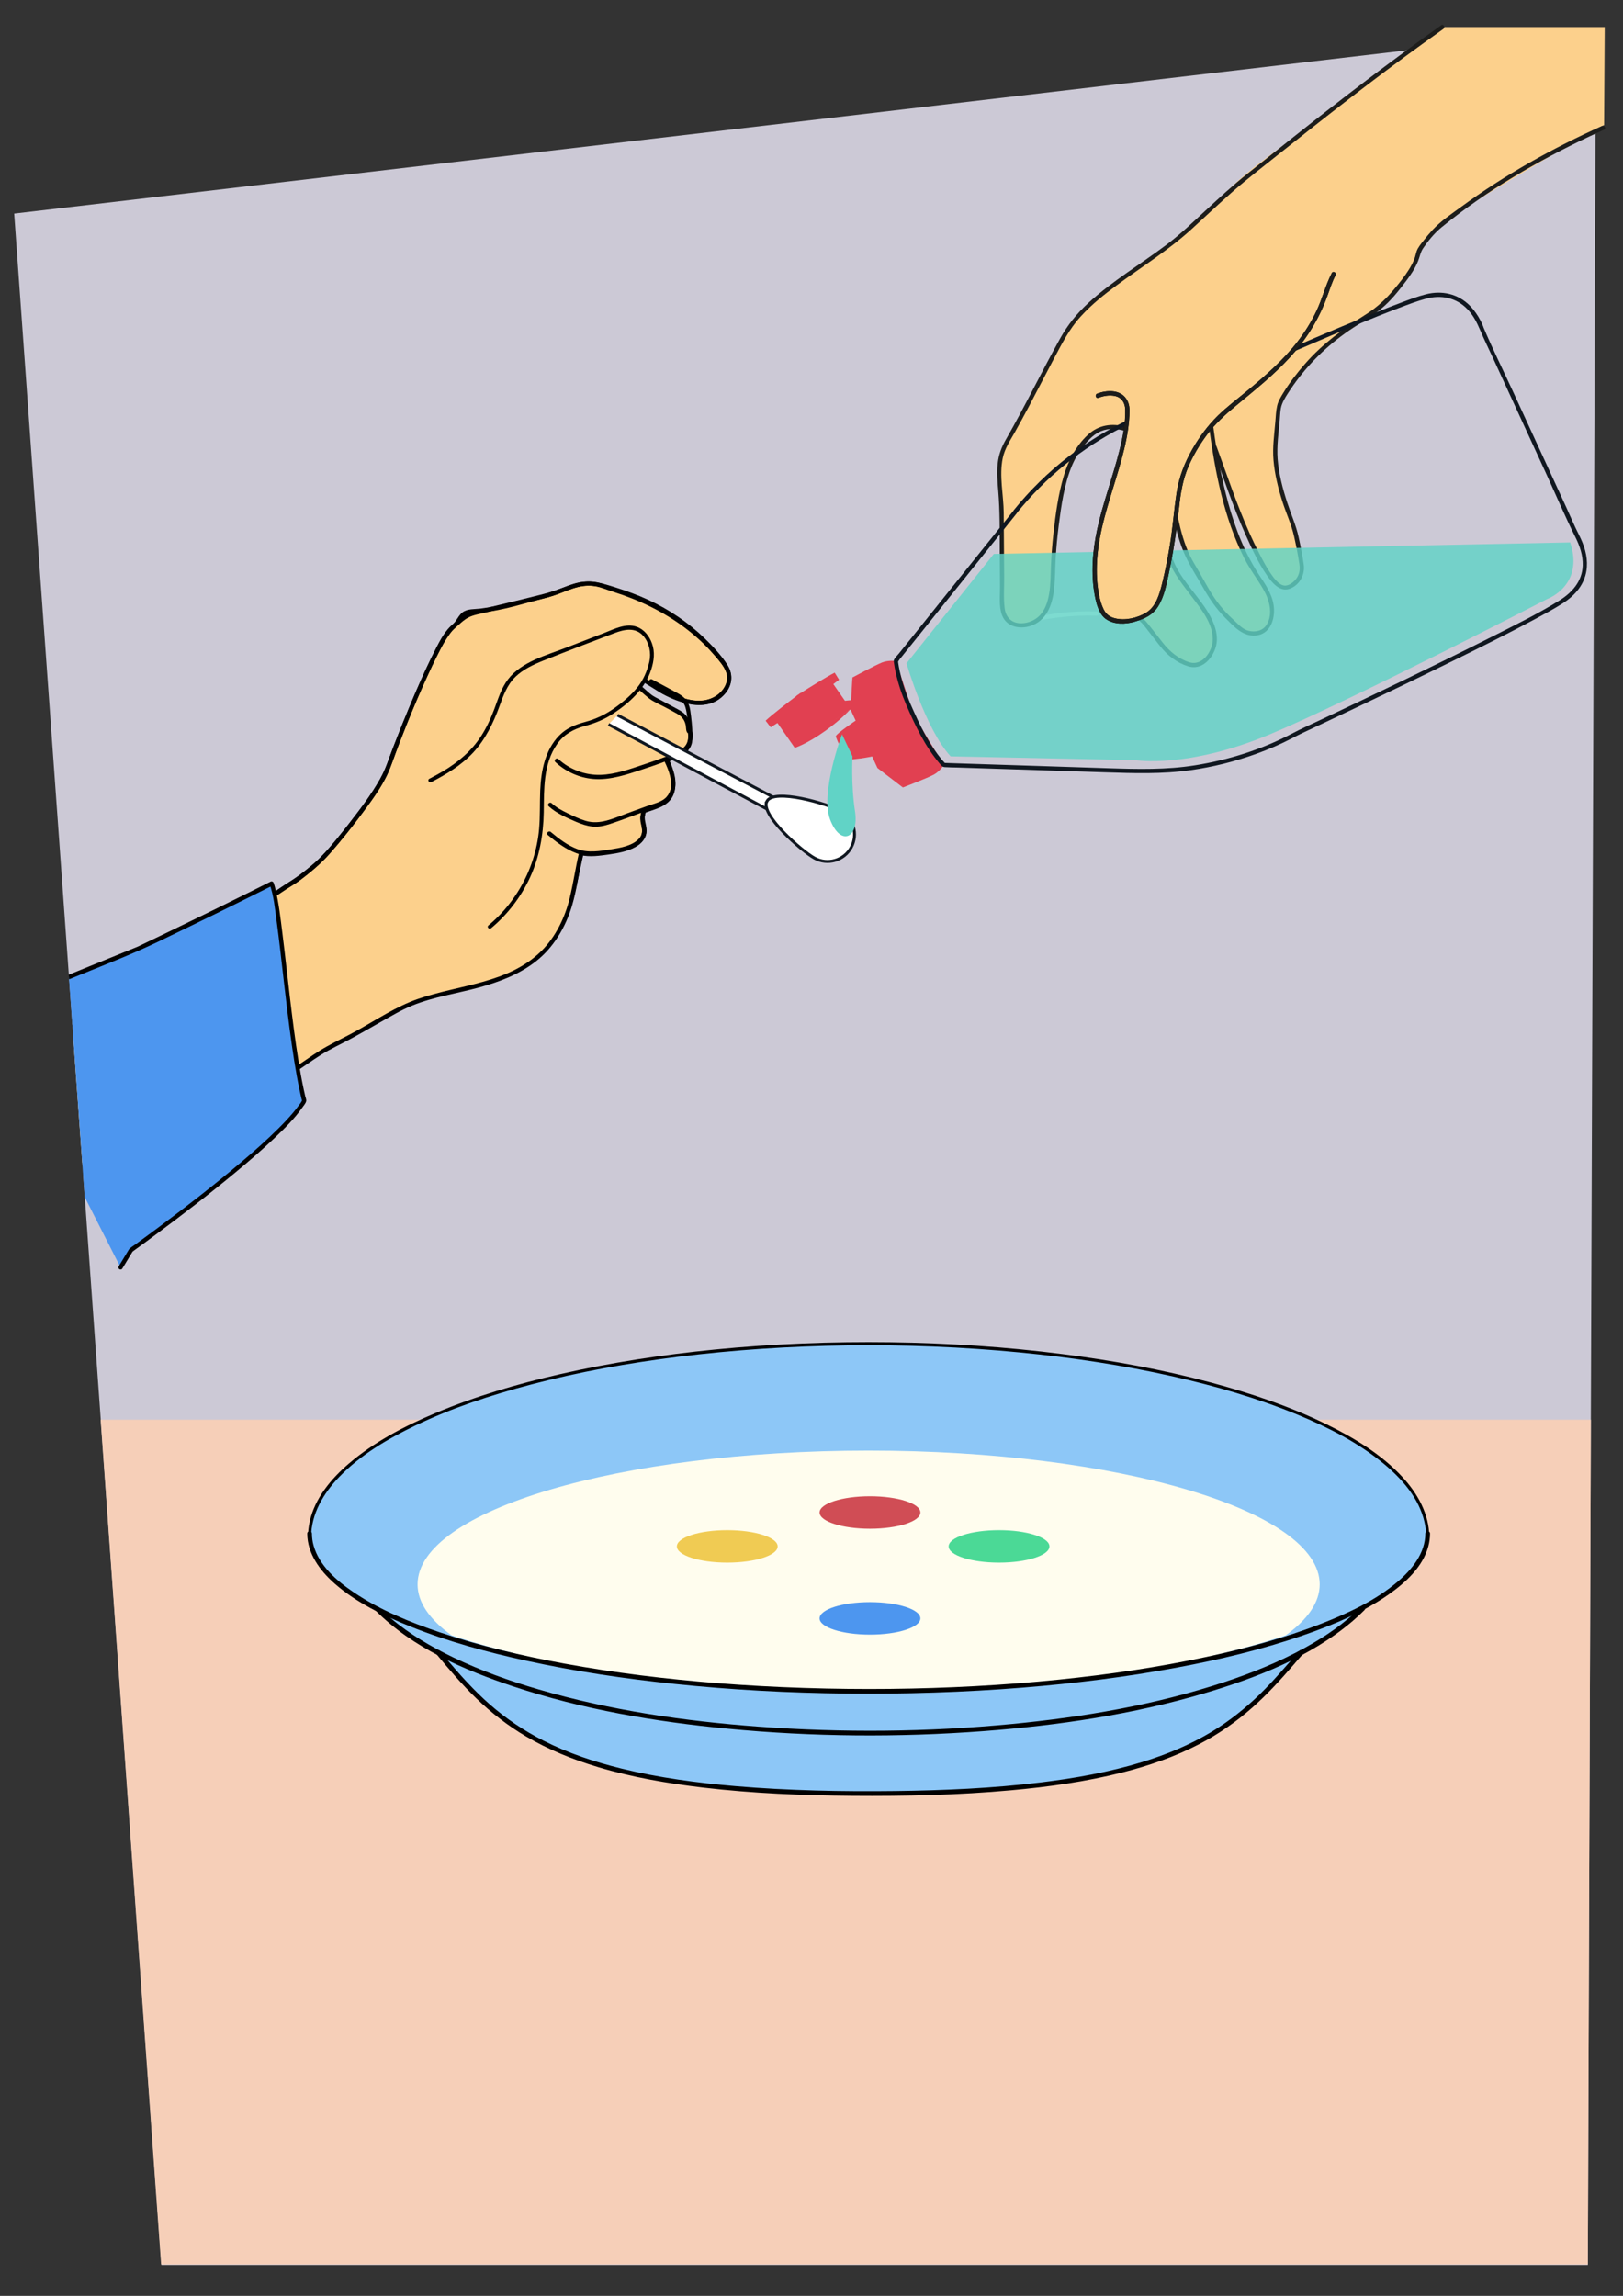 <?xml version="1.0" encoding="UTF-8"?>
<svg id="Stick_figures_en_schetsen" data-name="Stick figures en schetsen" xmlns="http://www.w3.org/2000/svg" xmlns:xlink="http://www.w3.org/1999/xlink" viewBox="0 0 520.83 736.62">
  <rect x="0" y="0" width="520.83" height="736.62" fill="#333333" stroke="none"/>
  <defs>
    <style>
      .cls-1 {
        fill: none;
      }

      .cls-2 {
        fill: #f6cfb8;
      }

      .cls-3 {
        stroke: #101720;
        stroke-miterlimit: 10;
        stroke-width: .93px;
      }

      .cls-3, .cls-4 {
        fill: #fff;
      }

      .cls-5 {
        fill: #f0cb53;
      }

      .cls-6, .cls-7 {
        fill: #61d3c6;
      }

      .cls-8 {
        fill: #2ad386;
        opacity: .84;
      }

      .cls-9 {
        fill: #1d1d1b;
      }

      .cls-10 {
        fill: #f2efff;
        opacity: .8;
      }

      .cls-7 {
        opacity: .82;
      }

      .cls-11 {
        fill: #101720;
      }

      .cls-12 {
        fill: #8dc7f7;
      }

      .cls-13 {
        fill: #fcd08c;
      }

      .cls-14 {
        fill: #e14051;
      }

      .cls-15 {
        fill: #4d96ef;
      }

      .cls-16 {
        fill: #fffdee;
      }

      .cls-17 {
        clip-path: url(#clippath);
      }

      .cls-18 {
        fill: #d04d55;
      }
    </style>
    <clipPath id="clippath">
      <path id="Path_2269-2" data-name="Path 2269" class="cls-1" d="M512.1,10.22L4.55,68.33l47.26,659.58h457.73l2.57-717.68Z"/>
    </clipPath>
  </defs>
  <path id="Path_2269" data-name="Path 2269" class="cls-10" d="M512.1,9.04L4.55,68.53l47.26,658.19h457.73l2.57-717.68Z"/>
  <g class="cls-17">
    <rect class="cls-2" x="19.68" y="455.51" width="507.67" height="271.02"/>
    <g>
      <g>
        <g>
          <path class="cls-13" d="M8.34,337.81l26.89,54.8c11.09-10.77,7.71-16.06,20.48-24.79,6.65-4.54,13.49-8.79,20.33-13.03,5.6-3.47,11.2-6.95,16.8-10.42,5.48-3.4,9.07-6.5,14.86-9.33,6.74-3.29,13.86-7.79,21.12-11.55,4.15-2.21,8.74-3.45,13.31-4.55,6.17-1.48,12.42-2.75,18.36-5,5.94-2.25,11.62-5.56,15.65-10.47,2.79-3.41,4.7-7.45,6.27-11.57,1.56-4.08,2.83-13.2,3.88-17.44l.18-.76c.3.07.6.14.91.19,2,.32,4.05.1,6.06-.16,2.87-.36,5.76-.79,8.47-1.79,2.18-.8,4.45-2.28,4.79-4.58.33-2.19-1.21-4.23-.24-6.23l.11-.92c1.44-.52,2.88-1.05,4.32-1.57.9-.33,1.81-.66,2.58-1.21,1.92-1.37,2.7-3.92,2.56-6.27-.14-2.35-1.07-4.58-1.98-6.75l-.23-.48c.85-.33,1.7-.68,2.53-1.04,2.04-.88,4.22-2.08,4.92-4.18.32-.96.28-2,.22-3.01-.13-2.22-.34.18-.62-2.03-.15-1.18-.34-2.4-1.01-3.38-.71-1.06-1.88-1.7-3-2.3-2.66-1.43-5.32-2.87-7.99-4.3l-16.88-14.76,20.28,12.74c4.24,2.13,8.78,4.33,13.5,3.8,4.72-.52,9.3-5.02,8.04-9.59-.39-1.42-1.28-2.66-2.18-3.83-8.81-11.38-21.41-18.76-35.16-23-3.25-1-4.65-1.92-8.05-1.83-4.29.11-8.28,2.58-12.44,3.65-10.66,2.75-14.46,4.4-25.42,5.44-2.75.26-2.97,3.06-5.12,4.79-5.31,4.25-18.24,37.5-20.87,44.98-2.95,8.39-19.4,27.91-21.73,29.92-9.03,7.79-7.54,6.14-9.54,7.47-13.45,8.91-70.18,47.82-84.95,54.33Z"/>
          <path d="M7.75,338.16c3.02,6.16,6.04,12.32,9.07,18.48,4.84,9.86,9.67,19.71,14.51,29.57,1.1,2.25,2.21,4.5,3.31,6.75.2.4.77.42,1.07.14,3.88-3.79,6.76-8.04,9.4-12.74s5.64-8.14,9.84-11.18c6.23-4.49,12.85-8.48,19.38-12.53s13.42-8.19,20.03-12.43c2.94-1.89,5.75-3.97,8.71-5.82s6.2-3.33,9.3-5c3.27-1.76,6.49-3.63,9.73-5.46s6.66-3.88,10.2-5.32c6.91-2.81,14.42-3.87,21.59-5.84,6.43-1.77,12.8-4.2,18.1-8.35,5.66-4.42,9.53-10.98,11.57-17.82,1.62-5.46,2.27-11.19,3.57-16.73l-.84.47c3.03.68,6.11.22,9.14-.21,2.86-.41,5.88-.94,8.44-2.35,1.9-1.04,3.51-2.74,3.55-5.01.03-1.33-.53-2.56-.6-3.88-.05-.89.32-1.79.42-2.69l-.5.65c3.7-1.34,8.17-2.16,9.55-6.36,1.19-3.63-.29-7.65-1.89-10.92l-.41,1c2.44-.96,5.35-1.91,7.03-4.05.76-.97,1.11-2.09,1.17-3.31.04-.73.25-2.43-.38-3.02-.24-.23-.42-.17-.72-.19-.42-.02-.17.77.54.14.09-.08-.14-.88-.16-1.05-.21-1.36-.54-2.68-1.48-3.73-.88-.98-2.07-1.58-3.21-2.19-1.68-.91-3.36-1.81-5.04-2.72-1.11-.6-2.18-1.07-3.12-1.89l-2.83-2.48c-2.63-2.3-5.27-4.61-7.9-6.91-1.8-1.58-3.6-3.15-5.41-4.73l-.82,1.07c6.63,4.16,13.21,8.39,19.88,12.49,2.66,1.63,5.81,2.97,8.83,3.71,3.97.98,8.08.58,11.25-2.16,2.87-2.48,3.96-6.27,2.08-9.67-1.02-1.84-2.49-3.49-3.87-5.06s-2.96-3.18-4.56-4.64c-6.31-5.76-13.76-10.13-21.67-13.31-2.03-.82-4.1-1.56-6.19-2.22-1.89-.6-3.77-1.4-5.71-1.81-4.63-.97-8.77.89-13.01,2.46s-8.61,2.5-12.89,3.63c-3.84,1.02-7.71,1.83-11.65,2.32-1.81.23-4.13.02-5.66,1.16-1.32.98-1.89,2.63-3.03,3.77-1.24,1.24-2.28,2.42-3.23,3.91-2.94,4.68-5.22,9.8-7.46,14.84-2.52,5.68-4.89,11.43-7.17,17.22-.89,2.26-1.76,4.53-2.61,6.8-.63,1.69-1.18,3.43-1.98,5.05-2.74,5.54-6.62,10.58-10.39,15.45-3.07,3.95-6.19,8-9.71,11.56-2.01,2.04-4.36,3.83-6.59,5.63-.8.64-1.6,1.23-2.48,1.73-2.72,1.53-5.26,3.46-7.84,5.19-4.35,2.93-8.7,5.86-13.06,8.78-10.89,7.31-21.8,14.58-32.82,21.7-9.16,5.92-18.34,11.94-27.95,17.11-1.36.73-2.74,1.44-4.15,2.07-.8.35-.11,1.52.69,1.17,3.34-1.48,6.52-3.34,9.66-5.19,4.68-2.74,9.28-5.6,13.86-8.5,10.85-6.87,21.57-13.95,32.25-21.07,8.69-5.79,17.33-11.65,26-17.46,1.77-1.18,3.67-2.24,5.38-3.49,3.6-2.62,7.08-5.59,10.03-8.93,3.82-4.33,7.43-8.87,10.85-13.52,3.2-4.35,6.67-8.95,8.52-14.07,3.62-10.01,7.62-19.91,12.06-29.59,2.06-4.49,4.14-9.2,7.04-13.23.4-.56.83-1.1,1.33-1.56,1.08-1,1.81-2.09,2.67-3.27,1.38-1.9,3.66-1.63,5.79-1.9,1.94-.24,3.87-.54,5.79-.92,3.63-.71,7.19-1.72,10.76-2.7,2.23-.61,4.5-1.12,6.7-1.82s4.35-1.69,6.57-2.41,4.77-1.14,7.19-.66c1.94.38,3.81,1.19,5.69,1.78,4.12,1.3,8.14,2.89,12.01,4.81,7.65,3.8,14.66,8.91,20.27,15.38,1.44,1.66,3.18,3.49,3.91,5.6s.07,4.15-1.25,5.77c-3.08,3.77-7.99,3.96-12.33,2.6s-8.25-3.86-12.18-6.33c-4.15-2.6-8.29-5.21-12.44-7.81-.83-.52-1.66-1.04-2.49-1.56-.64-.4-1.41.55-.82,1.07,3.82,3.34,7.65,6.69,11.47,10.03,1.72,1.51,3.4,3.11,5.19,4.54,1.45,1.16,3.34,1.91,4.98,2.78,1.35.72,2.71,1.42,4.04,2.18,1.56.9,2.48,1.93,2.84,3.73.14.68.01,2.17.75,2.6.16.1.63.2.77,0l-.81-.25c.03.22.05.45.06.67.03.43.05.87.04,1.31-.14,3.81-4.22,5.09-7.21,6.27-.43.17-.61.57-.41,1,1.38,2.84,2.74,6.36,1.86,9.54-1.08,3.85-5.4,4.55-8.7,5.75-.31.11-.46.33-.5.65-.08.66-.32,1.23-.4,1.89-.12,1.01.15,2,.36,2.98.26,1.21.35,2.4-.32,3.5-.61.99-1.64,1.68-2.66,2.2-2.25,1.14-4.87,1.6-7.34,1.98-2.91.44-5.96.94-8.87.28-.35-.08-.75.1-.84.47-1.14,4.86-1.84,9.82-3.02,14.67-1.49,6.15-4.51,12.41-9.04,16.89-10.64,10.54-26.32,10.78-39.69,15.43-6.93,2.41-13.2,6.62-19.58,10.17-3.14,1.75-6.4,3.28-9.54,5.03-2.91,1.61-5.62,3.53-8.37,5.4-6.24,4.25-12.79,8.07-19.2,12.05s-13.18,8.14-19.61,12.45c-5.16,3.45-9.73,7.1-12.93,12.49-1.23,2.08-2.34,4.24-3.65,6.28-1.83,2.84-4.02,5.39-6.43,7.75l1.07.14c-3.02-6.16-6.04-12.32-9.07-18.48-4.84-9.86-9.67-19.71-14.51-29.57-1.1-2.25-2.21-4.5-3.31-6.75-.39-.78-1.56-.1-1.17.69Z"/>
        </g>
        <path d="M211.99,222.27c6.41,3.22,15.42,6.87,20.92.02,2.16-2.69,2.37-5.99.54-8.91-1.95-3.12-4.64-5.94-7.26-8.5-5.26-5.13-11.41-9.28-18.07-12.38-3.45-1.6-7.02-2.9-10.64-4.04-3.9-1.23-7.67-2.44-11.79-1.56-2.14.46-4.16,1.32-6.19,2.09s-4.1,1.35-6.21,1.88c-3.51.89-7.03,1.75-10.55,2.6s-6.72,1.62-10.07,2.47c-1.78.45-3.28,1-4.74,2.14-1.12.88-2.25,1.83-3.29,2.81-2.6,2.45-4.24,6.22-5.81,9.36-2.48,4.94-4.7,10.01-6.84,15.1s-4.02,9.76-5.91,14.68c-1.29,3.36-2.35,6.79-4.14,9.93-2.86,5.05-6.39,9.74-9.96,14.31-2.77,3.54-5.6,7.1-8.7,10.37-4.22,4.45-9.34,7.59-14.36,10.96-7.91,5.31-15.81,10.65-23.74,15.95-9.82,6.56-19.67,13.08-29.62,19.44-7.82,5-15.67,10.07-23.87,14.43-1.19.63-2.4,1.24-3.63,1.79-.8.35-.11,1.52.69,1.17,7-3.11,13.55-7.44,20.03-11.49,9.58-5.99,19.03-12.18,28.45-18.42,8.74-5.79,17.43-11.63,26.13-17.49,2.94-1.98,5.88-3.96,8.83-5.93,1.42-.95,2.94-1.76,4.3-2.81,3.26-2.51,6.5-5.15,9.23-8.24,3.32-3.76,6.47-7.69,9.49-11.7,3.22-4.26,6.46-8.64,8.87-13.42,1.54-3.07,2.54-6.46,3.77-9.66,3.82-9.87,7.79-19.77,12.62-29.2,1.49-2.91,3.04-6.43,5.61-8.58,1.38-1.16,2.67-2.53,4.29-3.35,1.71-.86,3.8-1.14,5.65-1.6,3.12-.78,6.25-1.52,9.38-2.28,3.73-.9,7.49-1.76,11.18-2.8,4.02-1.13,7.81-3.47,12.07-3.52,4.04-.04,8.17,1.67,11.93,2.99,3.47,1.21,6.86,2.67,10.11,4.39,6.46,3.42,12.31,7.91,17.23,13.33,1.33,1.47,2.63,2.99,3.79,4.6s2,3.37,1.57,5.36c-.8,3.71-4.73,6.14-8.33,6.29-4.38.18-8.47-1.87-12.27-3.78-.78-.39-1.47.78-.69,1.17h0Z"/>
        <path d="M208.59,219.17l6.3,3.39c1.94,1.05,4.31,1.93,5.02,4.23s.7,4.71.86,6.98.41,4.53-1.48,6.17c-1.6,1.39-3.8,2.13-5.74,2.88-2.25.87-4.53,1.65-6.81,2.41-4.55,1.51-9.21,3.23-14.04,3.38s-9.84-1.68-13.51-5.06c-.64-.59-1.6.37-.96.96,3.35,3.09,7.63,5.04,12.18,5.41,5.43.44,10.7-1.4,15.78-3.07,2.74-.91,5.49-1.82,8.17-2.89,1.93-.76,3.99-1.51,5.62-2.83,1.76-1.43,2.34-3.28,2.26-5.5-.1-2.55-.35-5.12-.72-7.64-.39-2.66-1.6-4.22-3.93-5.51-2.76-1.53-5.55-2.99-8.32-4.48-.77-.41-1.46.76-.69,1.17h0Z"/>
        <path d="M213.45,244.09c1.47,3.5,3.42,8.39.38,11.67-1.51,1.62-4.24,2.16-6.25,2.89-2.12.77-4.25,1.54-6.37,2.32-4.3,1.56-8.66,3.79-13.29,2.39-1.98-.6-3.88-1.51-5.74-2.41s-3.64-1.86-5.14-3.23c-.65-.59-1.61.37-.96.96,2.52,2.29,5.77,3.7,8.86,5.02,1.67.71,3.38,1.31,5.19,1.49,1.93.19,3.82-.23,5.64-.83,4.01-1.32,7.97-2.88,11.94-4.32,3.13-1.14,6.82-1.88,8.31-5.2,1.66-3.69.19-7.62-1.27-11.11-.33-.79-1.65-.45-1.31.36h0Z"/>
        <path d="M205.86,260.45c-1.18,2.88,1.56,6.07-.79,8.62-2.17,2.36-6.03,2.96-9.04,3.44-3.53.56-7.28,1.19-10.73-.08-3.18-1.17-5.96-3.34-8.55-5.49-.67-.55-1.63.4-.96.96,2.78,2.3,5.73,4.57,9.15,5.83,3.68,1.36,7.68.68,11.45.08,3.26-.52,7.27-1.25,9.64-3.79.94-1.01,1.47-2.25,1.46-3.63-.02-1.89-1.07-3.74-.32-5.59.33-.81-.98-1.16-1.31-.36h0Z"/>
        <path d="M186.42,273.72c-1.23,4.99-2.07,10.07-3.41,15.04-.73,2.7-1.77,5.29-2.99,7.81-1.52,3.14-3.43,6.1-5.9,8.58-4.79,4.8-11.1,7.71-17.5,9.71-7.17,2.24-14.66,3.32-21.78,5.69-3.43,1.14-6.59,2.77-9.75,4.5-3.33,1.83-6.62,3.74-9.93,5.6-1.6.9-3.21,1.78-4.83,2.63s-3.24,1.6-4.82,2.46c-2.9,1.58-5.61,3.47-8.33,5.33-3.11,2.12-6.32,4.08-9.52,6.07-3.36,2.08-6.72,4.17-10.08,6.25-6.57,4.08-13.16,8.13-19.59,12.43-2.75,1.84-5.49,3.69-7.87,6-1.63,1.58-3.06,3.34-4.28,5.25-1.13,1.77-2.09,3.64-3.15,5.45-1.29,2.22-2.74,4.33-4.4,6.29-1.04,1.22-2.14,2.38-3.29,3.5-.4.39.21,1,.61.61,2.16-2.11,4.15-4.37,5.87-6.86,1.28-1.85,2.36-3.81,3.46-5.77s2.14-3.7,3.49-5.36c1.76-2.18,3.87-4.05,6.13-5.7,3.09-2.27,6.36-4.33,9.59-6.41s6.6-4.18,9.91-6.24c6.62-4.11,13.3-8.15,19.88-12.33,2.88-1.83,5.63-3.85,8.5-5.69s6.2-3.4,9.33-5.07c3.3-1.76,6.54-3.64,9.8-5.49s6.55-3.81,10.01-5.31c6.8-2.94,14.28-4,21.4-5.9,6.65-1.77,13.27-4.18,18.77-8.42,2.6-2.01,4.86-4.41,6.66-7.16s3.33-6.07,4.53-9.29c.84-2.25,1.37-4.63,1.91-6.97.61-2.67,1.16-5.36,1.74-8.04.21-.99.43-1.98.68-2.97.13-.54-.7-.77-.83-.23h0Z"/>
      </g>
      <g>
        <path class="cls-15" d="M-3.45,323.89l47.89-19.48s22.23-10.6,42.74-20.91c3.06,8.43,5.47,50.1,10.44,69.66-7.3,13.49-55.56,47.94-55.56,47.94l-3.37,5.57"/>
        <path d="M-3.27,324.54c9.85-4.01,19.71-8.02,29.56-12.02,8.22-3.34,16.46-6.54,24.46-10.38,12.31-5.92,24.58-11.92,36.78-18.05l-1-.41c1.32,3.7,1.7,7.83,2.22,11.69.87,6.41,1.57,12.85,2.31,19.28.81,6.97,1.63,13.95,2.63,20.9.46,3.23.97,6.46,1.55,9.67.27,1.47.55,2.94.86,4.4.14.64.28,1.28.42,1.91.07.29.13.57.2.86.04.16.08.32.12.48.14.52.12,0,.09.12-.18.67-.87,1.41-1.27,1.96-.52.73-1.09,1.43-1.67,2.12-1.44,1.71-2.99,3.34-4.58,4.92-3.86,3.85-7.95,7.45-12.11,10.97-8.47,7.18-17.26,13.98-26.15,20.62-2.65,1.98-5.31,3.94-7.98,5.87-.47.34-1,.65-1.44,1.03-.3.26-.46.57-.67.91l-1.85,3.06c-.38.62-.75,1.24-1.13,1.86-.45.75.72,1.43,1.17.69,1.01-1.66,2.02-3.33,3.02-4.99.06-.1.48-.75.23-.45-.19.21-.11.1-.03.05.21-.12.4-.28.59-.43,2.31-1.66,4.61-3.35,6.89-5.05,8.69-6.45,17.28-13.05,25.61-19.97,4.36-3.62,8.66-7.32,12.76-11.24,3.12-2.98,6.25-6.08,8.73-9.63.38-.55,1.06-1.31,1.2-1.98.11-.51-.2-1.18-.32-1.67-.16-.67-.31-1.34-.45-2.01-.65-3.02-1.19-6.06-1.68-9.11-1.13-6.99-2-14.01-2.83-21.04s-1.52-13.43-2.36-20.13c-.59-4.69-1.11-9.46-2.22-14.07-.16-.67-.34-1.34-.58-1.99-.15-.43-.59-.61-1-.41-11.26,5.66-22.58,11.2-33.94,16.68-2.74,1.32-5.48,2.64-8.23,3.95-.18.09-.36.18-.55.26.11-.05.19-.08-.01,0-.42.18-.85.34-1.27.52-11.57,4.71-23.14,9.41-34.71,14.12-3.92,1.6-7.85,3.19-11.77,4.79-.8.33-.45,1.64.36,1.31h0Z"/>
      </g>
    </g>
  </g>
  <g>
    <path class="cls-12" d="M140.24,530.17c20.81,25.11,40.23,45.29,138.49,45.29s116.61-19.78,137.86-44.54l.66-.74"/>
    <ellipse class="cls-12" cx="278.75" cy="492.05" rx="179.4" ry="50.62"/>
    <path class="cls-12" d="M436.88,515.97c-24.31,24.8-85.94,40.69-158.13,40.69s-133.81-15.89-158.13-40.69h316.26Z"/>
    <path class="cls-12" d="M99.34,493.28c0-34.24,80.32-62,179.4-62s179.4,27.76,179.4,62H99.34Z"/>
    <path class="cls-16" d="M278.75,465.41c-79.94,0-144.75,19.22-144.75,42.93,0,5.79,3.89,11.3,10.89,16.34,32.86,11.03,80.64,17.98,133.86,17.98s101-6.95,133.86-17.98c7-5.04,10.89-10.56,10.89-16.34,0-23.71-64.81-42.93-144.75-42.93Z"/>
    <path d="M436.79,515.52c-5.34,5.4-11.7,9.7-18.34,13.33-8.18,4.48-16.88,7.98-25.73,10.9-22,7.27-45.1,11.18-68.12,13.4-26.92,2.59-54.14,2.82-81.11.84-23.83-1.75-47.73-5.23-70.7-11.96-9.3-2.72-18.48-6-27.22-10.2-7.17-3.44-14.13-7.51-20.21-12.67-1.31-1.11-2.58-2.28-3.79-3.5-.68-.69-1.74.38-1.06,1.06,11.94,12,28.42,19.11,44.24,24.37,22.23,7.39,45.58,11.33,68.86,13.56,27.22,2.61,54.74,2.83,82,.77,23.89-1.8,47.86-5.33,70.88-12.14,16.78-4.97,34.13-11.69,47.6-23.19,1.3-1.11,2.56-2.28,3.77-3.5.68-.69-.38-1.75-1.06-1.06h0Z"/>
    <path d="M140.04,530.7c4.05,4.89,8.18,9.74,12.75,14.15,4.88,4.71,10.26,8.89,16.11,12.33,7.21,4.25,15.03,7.39,23.03,9.79,10.98,3.29,22.33,5.23,33.7,6.57,15.9,1.87,31.94,2.52,47.95,2.65,16.96.13,33.96-.24,50.86-1.78,12.04-1.09,24.08-2.76,35.8-5.74,8.47-2.15,16.8-5.02,24.56-9.05,6.13-3.18,11.84-7.12,17.02-11.7,4.75-4.19,9.03-8.86,13.17-13.64,1.04-1.2,2.06-2.41,3.12-3.59.64-.72-.42-1.78-1.06-1.06-4.19,4.69-8.21,9.52-12.72,13.92s-9.89,8.71-15.54,12.11c-6.95,4.19-14.48,7.3-22.22,9.68-10.59,3.25-21.56,5.21-32.54,6.54-15.48,1.89-31.1,2.58-46.69,2.77-17.07.2-34.19-.12-51.21-1.56-12.32-1.05-24.64-2.68-36.66-5.64-8.61-2.12-17.1-4.93-25.02-8.95-6.22-3.15-12.03-7.06-17.27-11.65-4.75-4.17-9.02-8.85-13.1-13.66-1-1.18-1.99-2.36-2.97-3.55-.62-.74-1.67.32-1.06,1.06h0Z"/>
    <path d="M99.84,493.13c.03-7.38,3.91-13.93,8.89-19.13,6.83-7.14,15.59-12.3,24.42-16.56,11.86-5.71,24.46-9.86,37.17-13.2,15.49-4.08,31.31-6.92,47.2-8.91,17.97-2.25,36.07-3.42,54.17-3.66,18.58-.25,37.19.46,55.69,2.26,16.53,1.61,33,4.07,49.21,7.73,13.5,3.05,26.88,6.9,39.68,12.18,9.86,4.07,19.67,9.03,27.91,15.89,5.82,4.85,11.21,11.02,12.94,18.59.36,1.58.54,3.18.54,4.8,0,.64,1,.64,1,0-.03-7.36-3.74-13.96-8.63-19.24-6.72-7.27-15.48-12.55-24.29-16.87-11.87-5.82-24.5-10.05-37.26-13.46-15.57-4.16-31.48-7.05-47.46-9.09-18.31-2.34-36.76-3.54-55.22-3.79-18.87-.25-37.77.48-56.56,2.34-16.64,1.65-33.22,4.16-49.52,7.89-13.62,3.11-27.11,7.06-40,12.49-9.83,4.14-19.55,9.17-27.7,16.13-5.76,4.92-11.02,11.2-12.66,18.77-.34,1.59-.52,3.2-.52,4.83,0,.64,1,.64,1,0h0Z"/>
    <path d="M457.4,492.05c-.03,6.26-4.23,11.45-8.77,15.33-7.08,6.06-15.85,10.14-24.45,13.51-11.99,4.69-24.49,8.03-37.06,10.73-15.57,3.34-31.35,5.65-47.19,7.27-18.02,1.84-36.13,2.79-54.24,2.98s-37.05-.38-55.52-1.84c-16.49-1.31-32.93-3.31-49.2-6.3-13.42-2.47-26.77-5.59-39.71-9.96-9.65-3.26-19.32-7.18-27.79-12.91-5.37-3.63-11.03-8.5-12.84-14.99-.35-1.25-.53-2.53-.53-3.83,0-.96-1.5-.97-1.5,0,.03,6.43,4.08,11.88,8.71,15.97,7.01,6.18,15.71,10.35,24.31,13.81,12.04,4.84,24.64,8.26,37.3,11.02,15.69,3.42,31.61,5.78,47.58,7.44,18.29,1.91,36.68,2.89,55.06,3.09s37.8-.39,56.64-1.91c16.64-1.34,33.24-3.39,49.65-6.46,13.54-2.53,27.02-5.72,40.06-10.22,9.64-3.33,19.34-7.33,27.73-13.21,5.41-3.8,10.93-8.81,12.71-15.43.36-1.33.54-2.72.55-4.1,0-.97-1.5-.97-1.5,0h0Z"/>
    <ellipse class="cls-5" cx="233.38" cy="496.15" rx="16.17" ry="5.21"/>
    <ellipse class="cls-8" cx="320.6" cy="496.15" rx="16.17" ry="5.21"/>
    <ellipse class="cls-15" cx="279.18" cy="519.25" rx="16.17" ry="5.21"/>
    <ellipse class="cls-18" cx="279.18" cy="485.27" rx="16.17" ry="5.21"/>
  </g>
  <polyline class="cls-3" points="195.28 232.43 251.43 262.42 253.57 258.63 198.18 229.47"/>
  <path class="cls-3" d="M246.11,257.07c2.3-4.19,19.42.78,23.61,3.08,4.19,2.3,5.73,7.56,3.43,11.75-2.3,4.19-7.56,5.73-11.75,3.43-4.19-2.3-17.59-14.07-15.29-18.26Z"/>
  <g>
    <path class="cls-13" d="M157.18,297.35c9.27-7.67,15.31-19.11,16.43-31.08.56-5.98-.06-12.05.87-17.99.93-5.94,3.82-12.05,9.25-14.63,2.54-1.21,5.42-1.54,8.03-2.62,3.6-1.49,8.37-5.02,11.14-7.76,3.38-3.35,5.01-6.23,6.1-10.86,1.09-4.63-1.45-10.45-6.17-11.04-2.08-.26-4.13.51-6.09,1.26-6.88,2.65-13.75,5.31-20.63,7.96-4.64,1.79-9.51,3.75-12.56,7.68-2.25,2.9-3.23,6.55-4.55,9.98-4.37,11.32-10.13,16.6-20.92,22.14"/>
    <path d="M157.62,297.79c5.32-4.44,9.61-10.07,12.51-16.36s4.25-13.53,4.36-20.76-.23-15.6,4.34-22.01c2.21-3.11,5.22-4.73,8.84-5.72,3.39-.93,6.35-2.13,9.28-4.1,5.21-3.49,10.07-7.91,12.03-14.03.9-2.8,1.25-5.61.22-8.43-.84-2.31-2.48-4.42-4.86-5.27-3.52-1.27-7.29.75-10.51,2-4.05,1.56-8.1,3.13-12.15,4.69-6.36,2.46-14.23,4.47-18.61,10.11-2.19,2.82-3.21,6.3-4.44,9.59-1.12,2.99-2.46,5.9-4.18,8.59-3.13,4.88-7.52,8.55-12.48,11.48-1.38.81-2.78,1.57-4.2,2.3-.71.36-.08,1.43.62,1.07,4.92-2.54,9.73-5.46,13.52-9.55s6.41-9.39,8.35-14.75c1.24-3.43,2.47-6.91,5.16-9.5,2.53-2.43,5.8-3.93,9.01-5.22,7.52-3.01,15.11-5.87,22.67-8.76,3.28-1.25,6.87-2.04,9.42.98,1.85,2.18,2.49,5.35,1.87,8.11-.69,3.1-1.97,6.02-4,8.48s-4.7,4.71-7.41,6.6c-2.89,2.02-5.82,3.39-9.22,4.31-3.15.85-6.02,1.99-8.33,4.37-4.53,4.66-5.8,11.34-6.07,17.6-.17,4.14,0,8.29-.36,12.42-.3,3.38-1.01,6.72-2.06,9.95-2.15,6.55-5.79,12.62-10.58,17.58-1.15,1.19-2.36,2.31-3.63,3.37-.61.51.27,1.38.87.87h0Z"/>
  </g>
  <g>
    <path class="cls-14" d="M273.51,217.38s3.64,10.5,6.78,17.58h0c.08.19.17.37.26.56.08.19.17.37.25.56h0c3.34,6.99,8.94,16.58,8.94,16.58,0,0,7.86-3.03,9.87-4.1,2.01-1.07,3.25-3.07,3.25-3.07l-9.53-15.85-5.83-17.55s-2.33-.36-4.45.47c-2.12.83-9.53,4.83-9.53,4.83Z"/>
    <polygon class="cls-14" points="273.53 217.42 272.95 227.67 277.36 237.25 281.78 235.37 273.53 217.42"/>
    <g>
      <path class="cls-14" d="M257.6,224.66c4.89-3.4,9.65-5.41,9.65-5.41l5.72,8.22-17.93,12.47-5.72-8.22s3.54-3.76,8.43-7.17"/>
      <path class="cls-14" d="M267.86,215.82c-2.49,1.24-8.32,4.89-10.94,6.55l-.03-.06s-.23.17-.63.47c-.42.27-.66.42-.66.42l.04.05c-2.47,1.88-7.92,6.07-9.95,7.98l1.63,2.12s6.13-3.83,10.77-7.01h0c.14-.09.28-.19.42-.29.14-.1.29-.2.43-.29h0c4.6-3.25,10.32-7.67,10.32-7.67l-1.41-2.27Z"/>
    </g>
    <path class="cls-14" d="M255.04,239.94s3.73-1.11,9.85-5.48c5.23-3.73,8.09-7,8.09-7l-18.03,12.02"/>
    <path class="cls-14" d="M269.69,225.18c.76-.44,5.68-.66,5.68-.66,0,0,.76,3.28.44,3.28s-4.59-.11-4.91-.11-1.64-2.95-1.64-2.95"/>
    <g>
      <path class="cls-4" d="M327.17,200.63c8.05-2.31,16.39-3.35,24.76-3.09.88.03.88-1.34,0-1.36-8.49-.26-16.96.8-25.12,3.14-.84.24-.48,1.56.36,1.31h0Z"/>
      <path class="cls-13" d="M514.76,40.13c-5.48,2.69-35.41,20.82-39.27,23.19-16.42,10.08-19.94,16.57-20.17,17.78-.86,4.4-4.38,8.71-7.24,12.15-2.55,3.07-4.43,5.26-9.18,8.22-10.35,6.46-16.74,11.61-23.99,21.42-1.13,1.53-3.83,5.55-4.27,7.4-.41,1.73-.6,6.16-.87,7.92-1.62,10.71,1.22,19.68,5.75,31.69.48,1.26,2.11,9.76,2.35,11.84.52,4.53-4.16,7.68-6.36,6.7-2.2-.97-4.39-4.09-5.57-6.18-7.31-12.89-10.81-24.36-16.09-38.74l-1.13-6.2c.04.3.08.61.12.94,1.32,9.74,4.57,28.87,12.05,42.44,3.53,6.41,8.2,10.09,7.1,17.33-.21,1.4-.74,2.79-1.76,3.77-1.55,1.49-3.98,1.75-6.04,1.14-2.06-.61-3.4-2.37-5.01-3.79-6.17-5.43-8.17-10.79-12.43-17.82-2.3-3.8-3.85-7.9-5.42-15.13l-3.28-10.56-6.95-.87,8.45,24.48c1.56,4.53,4.93,8.4,7.14,11.38,2.32,3.12,4.31,5.47,5.85,9.04.55,1.27,1.14,3.35,1.28,4.73.39,3.86-2.91,9.22-6.78,9.04-2.48-.12-6.8-2.75-8.53-4.53s-6.92-9.15-8.53-10.27l-2.79-18.24-1.98-42.79c-8.09-2.4-11.92,2.06-15.13,6.52-3.21,4.46-4.59,9.96-5.61,15.36-1.48,7.79-2.35,15.7-2.61,23.63-.16,4.87-.2,10.11-3.09,14.03-2.89,3.92-9.89,5.01-12.26.76-.88-1.58-.92-3.48-.93-5.29-.07-9.54-.13-19.07-.2-28.61-.05-7.24-2.28-15.37,1.35-21.63,7.68-13.25,12.13-23.04,18.87-34.99,7.41-13.13,27.2-22.59,38.41-32.67,6.13-5.51,11.68-11.64,17.8-17.15,9.64-8.67,32.86-23.7,65-48.89h52.15l-.2,31.44Z"/>
      <path class="cls-9" d="M361.4,136.96c-4.53-1.29-8.89-.66-12.38,2.62-3.68,3.46-6.15,8.12-7.59,12.92-1.83,6.06-2.7,12.49-3.39,18.77-.37,3.38-.63,6.77-.78,10.17-.13,3.03-.08,6.09-.59,9.09-.45,2.65-1.37,5.51-3.45,7.35-1.64,1.46-3.98,2.27-6.18,2.07-2.71-.24-4.31-2.15-4.64-4.79-.41-3.24-.14-6.66-.16-9.92-.05-6.91-.09-13.81-.14-20.72-.05-5.78-1.5-11.78-.32-17.52.64-3.12,2.43-5.72,3.97-8.46s3.01-5.47,4.48-8.23c2.71-5.12,5.34-10.28,8.06-15.39,2.5-4.69,4.89-9.41,8.5-13.36s7.48-7.02,11.6-10.05c8.12-5.99,16.67-11.29,24.14-18.12,4.4-4.03,8.74-8.13,13.22-12.06s9.51-7.82,14.33-11.65c15.31-12.19,30.69-24.26,46.56-35.71,2.18-1.57,4.36-3.13,6.55-4.69.71-.5.03-1.69-.69-1.18-16.08,11.46-31.75,23.43-47.21,35.7-4.97,3.95-9.94,7.91-14.9,11.87s-9.17,7.85-13.6,11.95c-3.99,3.68-7.9,7.45-12.23,10.73s-8.57,6.09-12.87,9.13-8.53,6.13-12.39,9.68-6.68,7.1-9.11,11.46c-5.96,10.7-11.28,21.75-17.38,32.37-1.43,2.49-2.35,4.93-2.65,7.8s-.06,5.78.18,8.65c.56,6.63.46,13.27.5,19.91.03,3.62.05,7.23.08,10.85.02,2.93-.42,6.36.63,9.16,1.53,4.09,6.36,4.71,9.97,3.17,4.8-2.05,6.34-7.25,6.8-12.05.3-3.22.27-6.48.47-9.71.21-3.39.53-6.78.96-10.15.82-6.39,1.73-13.14,4.22-19.14,1.07-2.58,2.57-4.94,4.35-7.09,1.39-1.68,3.01-3.24,5.06-4.07,2.49-1.01,5.17-.76,7.7-.04.84.24,1.21-1.07.36-1.31h0Z"/>
      <path class="cls-9" d="M365.64,199.23c1.17.86,2.08,2.25,2.97,3.37,1.25,1.57,2.46,3.18,3.71,4.76,2.32,2.93,5.32,5.28,8.93,6.42,4.19,1.32,7.52-2.07,8.78-5.81,1.55-4.58-.97-9.6-3.53-13.32-3.49-5.09-8.18-9.66-10.29-15.57-.29-.82-1.61-.47-1.31.36,1.65,4.62,4.83,8.37,7.74,12.25s6.49,8.27,6.54,13.31c.03,3.86-3.26,8.83-7.56,7.47-3.51-1.11-6.26-3.44-8.5-6.28-1.28-1.62-2.52-3.27-3.82-4.89-.9-1.12-1.81-2.38-2.97-3.24-.71-.52-1.39.66-.69,1.18h0Z"/>
      <path class="cls-9" d="M376.68,166.4c.88,4.02,1.93,8.04,3.64,11.8,1.61,3.52,3.77,6.83,5.68,10.19,2.02,3.55,4.26,6.94,7.17,9.83,2.74,2.71,5.65,6.11,9.88,5.68s5.92-4.52,5.78-8.41-2.16-7.13-4.27-10.25c-4.92-7.3-8.08-15.38-10.41-23.84-2.17-7.88-3.67-15.95-4.74-24.05-.11-.86-1.48-.87-1.36,0,1.87,14.13,4.72,28.71,11.13,41.55,1.77,3.55,4.16,6.66,6.16,10.07s3.28,7.97,1.14,11.46c-1.2,1.96-3.62,2.49-5.75,1.97s-3.51-2.31-5.06-3.7c-2.99-2.71-5.41-5.78-7.48-9.25-1.09-1.83-2.11-3.71-3.16-5.57s-2.1-3.47-3.01-5.28c-1.97-3.95-3.08-8.26-4.02-12.55-.19-.86-1.5-.49-1.31.36h0Z"/>
      <path class="cls-9" d="M389.09,143.6c3.43,9.37,6.55,18.88,10.64,28,1.96,4.36,4.01,8.91,6.74,12.86,1.75,2.52,4.33,5.79,7.72,4.32,2.96-1.29,4.61-4.42,4.19-7.58-.4-2.98-1.02-5.94-1.65-8.88-.82-3.78-2.43-7.33-3.63-11-1.49-4.56-2.73-9.26-3.1-14.06-.32-4.25.32-8.38.68-12.6.14-1.6.13-3.38.7-4.9.64-1.71,1.74-3.31,2.75-4.83,4.66-6.98,10.65-13.05,17.45-17.95,3.75-2.71,7.91-4.9,11.51-7.81,3.16-2.55,5.76-5.86,8.2-9.09,1.45-1.93,2.8-3.96,3.73-6.2.61-1.47.78-2.91,1.67-4.23,1.65-2.44,3.65-4.88,5.94-6.74,14.42-11.77,30.81-21.28,47.61-29.22,1.5-.71,3.01-1.4,4.52-2.08.8-.36.11-1.53-.69-1.18-15.84,7.1-31.19,15.7-45.21,25.96-3.13,2.29-6.54,4.56-9.18,7.42-1.06,1.15-2.07,2.35-3.02,3.59-.74.96-1.61,1.98-2.03,3.14-.28.78-.41,1.62-.7,2.41-.47,1.26-1.12,2.46-1.84,3.6-1.32,2.12-2.89,4.06-4.48,5.98-2.76,3.32-5.67,6.07-9.35,8.38-7.14,4.48-13.88,9.43-19.46,15.81-2.55,2.92-4.96,6.01-6.98,9.32-.79,1.29-1.66,2.69-1.99,4.19-.37,1.67-.43,3.42-.57,5.12-.35,4.14-.95,8.14-.59,12.31.38,4.5,1.48,8.91,2.84,13.21,1.19,3.75,2.91,7.38,3.77,11.23.66,2.97,1.26,5.97,1.71,8.99.25,1.7-.01,3.31-1.1,4.7-.82,1.04-2.34,2.25-3.77,2.08-1.9-.23-3.62-2.8-4.59-4.23-1.32-1.94-2.39-4.05-3.46-6.13-4.46-8.64-7.76-17.78-11.03-26.93-.87-2.44-1.75-4.88-2.64-7.32-.3-.82-1.62-.46-1.31.36h0Z"/>
    </g>
    <path class="cls-11" d="M325.31,163.75c-10.86,13.54-21.73,27.09-32.59,40.63-1.41,1.76-2.82,3.52-4.23,5.27-.48.6-1.19,1.25-1.56,1.94-.22.43-.1.84-.03,1.3.13.95.31,1.89.52,2.82.78,3.57,1.95,7.06,3.39,10.41,2.85,6.64,6,13.29,10.7,18.83.52.61.84,1.13,1.66,1.18,1.36.1,2.73.09,4.1.13,15.74.51,31.48,1.02,47.23,1.53,9.29.3,18.45.62,27.68-.7,7.05-1.01,14-2.73,20.7-5.13,4.05-1.45,8.02-3.15,11.84-5.14,1.07-.56,2.13-1.11,3.23-1.63,6.08-2.84,12.14-5.72,18.19-8.6,9.84-4.69,19.67-9.42,29.45-14.23,9.11-4.48,18.22-8.99,27.16-13.8,2.92-1.57,5.85-3.15,8.66-4.93,4.24-2.68,7.46-6.49,7.82-11.67.26-3.65-.88-7.09-2.51-10.3-1.5-2.95-2.78-6.03-4.16-9.04-2.65-5.76-5.3-11.53-7.96-17.29-3.04-6.61-6.09-13.23-9.13-19.84s-6.5-13.55-9.41-20.45c.14.34-.1-.3-.15-.43-.24-.6-.51-1.19-.81-1.76-.89-1.73-2.03-3.36-3.39-4.75-3.77-3.83-8.96-5-14.12-3.68-2.77.71-5.47,1.74-8.14,2.75-4.11,1.54-8.18,3.18-12.24,4.85-10.18,4.17-20.28,8.52-30.36,12.92-9.11,3.97-18.19,7.99-27.27,12.05-2.76,1.23-5.51,2.47-8.26,3.71-.7.31-1.4.63-2.09.95-.53.24-.42.19-.93.39-9.09,3.56-17.59,8.42-25.32,14.38-6.55,5.05-12.49,10.86-17.68,17.3-.54.67.41,1.63.95.95,9.22-11.45,20.84-20.91,33.95-27.56,3.85-1.95,7.87-3.47,11.8-5.25,6.71-3.03,13.44-6.03,20.17-9.01,9.96-4.41,19.94-8.77,29.96-13.05,8.92-3.81,17.85-7.6,26.92-11.03,2.77-1.05,5.55-2.11,8.41-2.9,4.94-1.37,9.86-.41,13.46,3.35,1.83,1.91,2.99,4.16,4.01,6.56,1.38,3.25,2.96,6.44,4.44,9.65,2.58,5.6,5.16,11.21,7.73,16.81,3,6.53,6.01,13.06,9.01,19.59s6.05,13.72,9.39,20.41c1.45,2.9,2.51,5.9,2.41,9.2-.17,5.14-3.48,8.75-7.63,11.32-6.82,4.22-14.09,7.79-21.24,11.4-9.77,4.94-19.62,9.75-29.48,14.51-8.38,4.04-16.77,8.04-25.18,12.02-3.32,1.57-6.68,3.05-9.92,4.76-9.67,5.08-20.3,8.41-31.08,10.12-9.14,1.44-18.23,1.23-27.45.93s-18.47-.6-27.71-.9c-6.6-.21-13.2-.43-19.79-.64-1.61-.05-3.21-.1-4.82-.16-.04,0-.73-.05-.73-.02.07-.29.53.52.33.05-.09-.21-.4-.45-.55-.62-4.6-5.32-7.59-11.78-10.4-18.15-1.5-3.4-2.7-6.96-3.5-10.59-.21-.95-.4-1.92-.53-2.88-.01-.09,0-.46-.06-.52-.1-.09-.26.37-.16.34.19-.05.51-.64.63-.79.45-.56.89-1.11,1.34-1.67,1.48-1.84,2.95-3.68,4.43-5.52,4.82-6.01,9.64-12.03,14.47-18.04,5.81-7.24,11.61-14.48,17.42-21.72.54-.67-.41-1.63-.95-.95Z"/>
    <polygon class="cls-14" points="289.73 252.65 281.58 246.41 277.17 236.83 281.48 234.7 289.73 252.65"/>
    <path class="cls-14" d="M275.03,230.9c-.32.19-6.8,4.6-6.8,5.31s3.24,7.45,3.43,7.58,8.62-.84,9.46-1.49-6.09-11.41-6.09-11.41Z"/>
    <path class="cls-7" d="M290.9,212.82s6.16,21.24,14.16,29.85l59.4,1.23s16.62,2.77,43.09-8.31c26.47-11.08,88.94-43.39,88.94-43.39,0,0,12-4.31,7.39-18.16l-184.96,3.69-28.01,35.08Z"/>
    <g>
      <g>
        <path class="cls-13" d="M352.29,126.96c2.58-1.01,6.51-1.24,8.24.81,1.74,2.05,1.23,4.34,1.07,7.02-.37,6.44-2.82,14.09-4.61,20.29-1.88,6.49-3.47,10.68-4.7,17.33s-1.8,18.91,1.92,24.55c1.55,2.36,6.17,2.86,8.88,2.09,3.79-1.08,5.73-1.66,7.66-4.35,1.93-2.7,2.96-7.55,3.66-10.8,4.7-21.76,2.03-25.86,7.31-36.57,2.75-5.58,6.92-11.37,11.69-15.37,13.7-11.49,25.29-19.65,31.6-36.38.96-2.56,1.7-5.22,3-7.63"/>
        <path d="M352.47,127.63c1.68-.63,3.6-.97,5.38-.57,2.13.48,3.19,2.22,3.24,4.34.11,4.35-.78,8.82-1.83,13.02-2.11,8.51-5.28,16.75-7.15,25.31-1.5,6.88-2.1,14.28-.81,21.24.49,2.63,1.32,6.14,3.7,7.72,2.61,1.74,6.15,1.64,9.04.8,3.15-.91,5.85-2.08,7.64-4.98,1.96-3.17,2.66-7.08,3.43-10.67,1.49-6.94,2.49-13.93,3.26-20.98.49-4.51,1.17-8.92,2.98-13.12,1.55-3.6,3.57-7.02,5.91-10.16,2.71-3.65,5.96-6.59,9.44-9.47,5.98-4.95,12.1-9.82,17.35-15.58s9.23-12.19,11.85-19.41c.84-2.3,1.55-4.64,2.69-6.82.41-.79-.79-1.5-1.2-.7-2.06,3.96-3.09,8.38-5.04,12.4-1.69,3.5-3.77,6.81-6.16,9.87-4.63,5.91-10.33,10.84-16.08,15.62-3.14,2.61-6.47,5.09-9.38,7.96-3.14,3.1-5.82,6.71-8.02,10.54-2.56,4.43-4.37,9.11-5.14,14.18-.85,5.57-1.23,11.2-2.16,16.77-.68,4.08-1.46,8.16-2.45,12.17-.85,3.44-1.95,7.54-5.2,9.49-2.82,1.69-6.77,2.6-10,1.76-1.68-.43-2.79-1.27-3.57-2.81-.73-1.45-1.17-3.04-1.48-4.63-1.4-7.08-.67-14.7.94-21.69,1.95-8.47,5.07-16.64,7.11-25.1.97-4.04,1.69-8.22,1.72-12.39.02-3.5-2.06-5.98-5.59-6.22-1.62-.11-3.28.19-4.79.76-.83.31-.47,1.66.37,1.34h0Z"/>
      </g>
      <path class="cls-9" d="M352.47,127.62c1.69-.63,3.61-.97,5.39-.57,2.14.48,3.2,2.23,3.25,4.35.11,4.36-.78,8.82-1.83,13.02-2.11,8.51-5.28,16.75-7.15,25.31-1.5,6.88-2.1,14.27-.81,21.23.49,2.63,1.32,6.13,3.69,7.72,2.61,1.74,6.14,1.63,9.03.8,3.15-.91,5.84-2.08,7.63-4.97,1.96-3.17,2.66-7.08,3.43-10.67,1.49-6.94,2.49-13.93,3.26-20.98.49-4.52,1.18-8.92,2.98-13.13,1.55-3.6,3.57-7.02,5.91-10.16,2.71-3.65,5.96-6.59,9.44-9.47,5.98-4.95,12.1-9.82,17.35-15.58s9.23-12.19,11.85-19.41c.84-2.3,1.55-4.64,2.69-6.82.4-.78-.77-1.47-1.18-.69-2.06,3.96-3.09,8.38-5.04,12.4-1.7,3.5-3.77,6.82-6.17,9.88-4.63,5.91-10.33,10.84-16.08,15.62-3.14,2.61-6.47,5.09-9.38,7.96-3.14,3.1-5.81,6.71-8.02,10.53-2.56,4.43-4.37,9.11-5.14,14.18-.85,5.57-1.23,11.2-2.16,16.77-.68,4.08-1.46,8.16-2.45,12.17-.85,3.44-1.95,7.55-5.2,9.5-2.83,1.7-6.78,2.6-10.01,1.76-1.68-.44-2.8-1.28-3.58-2.82-.73-1.45-1.17-3.04-1.48-4.63-1.4-7.09-.67-14.71.94-21.69,1.95-8.47,5.07-16.64,7.11-25.1.97-4.04,1.69-8.22,1.72-12.39.02-3.49-2.06-5.97-5.58-6.21-1.62-.11-3.27.19-4.79.76-.81.3-.46,1.62.36,1.31h0Z"/>
    </g>
  </g>
  <path class="cls-6" d="M270.21,235.59s-7.12,18.79-3.8,27.43c3.32,8.64,9.3,5.98,7.97-2.66-1.33-8.64-.81-17.69-.81-17.69l-3.37-7.08Z"/>
</svg>